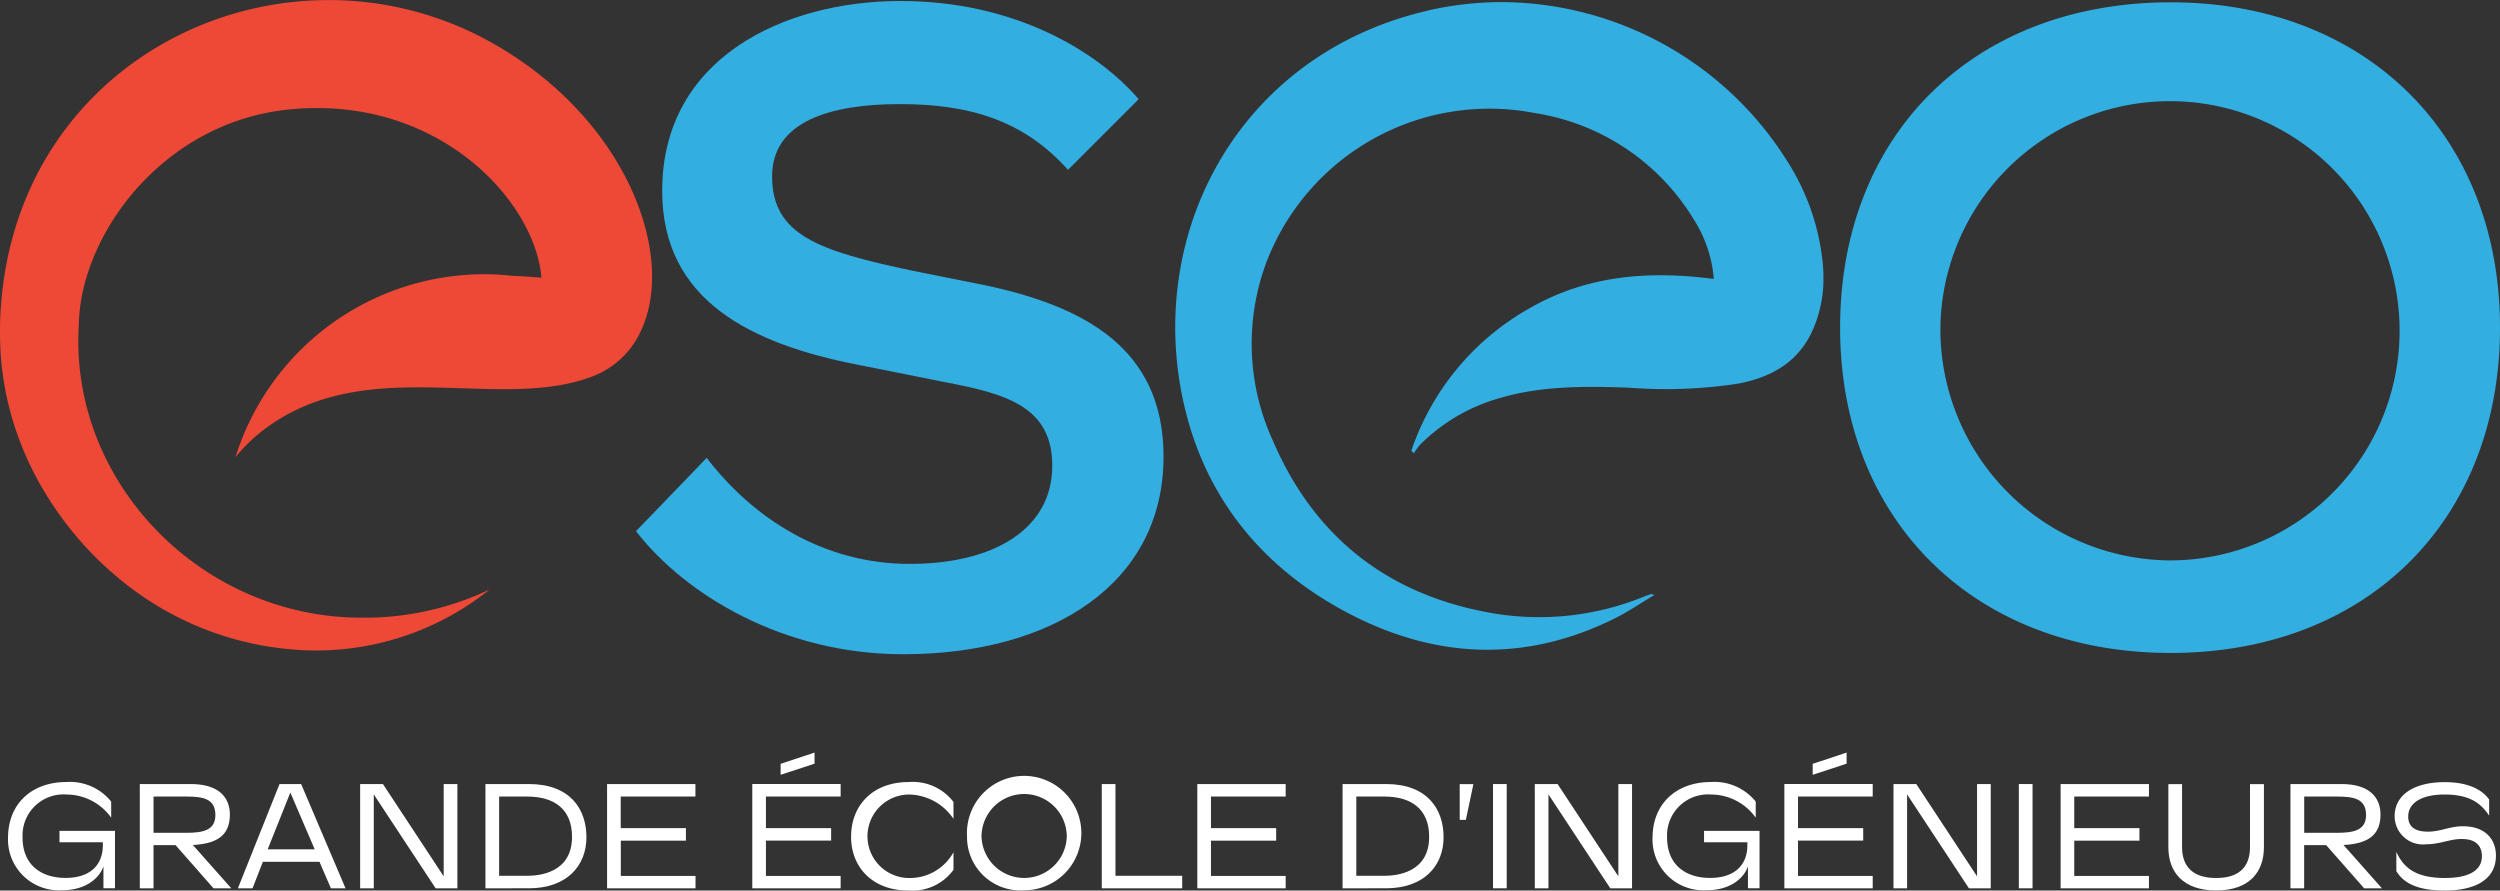 <svg xmlns="http://www.w3.org/2000/svg" width="227.557" height="81.058" viewBox="0 0 227.557 81.058">
  <rect x="0" y="0" width="227.557" height="81.058" fill="#333333" stroke="none"/>
  <g id="Groupe_32518" data-name="Groupe 32518" transform="translate(-8785.06 284.866)">
    <g id="Groupe_32518-2" data-name="Groupe 32518" transform="translate(8785.793 -216.362)">
      <path id="Tracé_12256" data-name="Tracé 12256" d="M132.04,291.027c.027-2.976,2.107-5,5.32-5a4.814,4.814,0,0,1,4.068,1.784v1.461a5.012,5.012,0,0,0-4.055-2.107,3.733,3.733,0,0,0-4.014,3.873c-.014,2.512,1.67,3.718,3.914,3.718s3.395-1.179,3.395-2.975v-.269h-3.946v-1.038h5.052V295.7h-1.051V293.7c-.337,1.01-1.528,2.175-3.746,2.175a4.632,4.632,0,0,1-4.938-4.856Z" transform="translate(-132.04 -283.35)" fill="#fff"/>
      <path id="Tracé_12257" data-name="Tracé 12257" d="M166.714,295.919H165.1l-3.454-3.928h-2.007v3.928h-1.247v-9.49h4.647c2.512,0,3.55,1.192,3.55,2.781,0,1.866-1.138,2.654-3.368,2.767l3.5,3.946Zm-7.073-8.351v3.3h2.99c1.528,0,2.64-.237,2.64-1.616,0-1.5-1.138-1.684-2.626-1.684Z" transform="translate(-146.399 -283.567)" fill="#fff"/>
      <path id="Tracé_12258" data-name="Tracé 12258" d="M178.01,295.919l3.791-9.49h1.966l4.041,9.49h-1.333l-1.038-2.413h-5.152l-.942,2.413Zm2.708-3.55H185l-2.216-5.165-2.061,5.165Z" transform="translate(-157.09 -283.567)" fill="#fff"/>
      <path id="Tracé_12259" data-name="Tracé 12259" d="M202.455,295.919v-9.49h2.075l5.53,8.4v-8.4h1.246v9.49h-1.98l-5.629-8.547v8.547h-1.246Z" transform="translate(-170.407 -283.567)" fill="#fff"/>
      <path id="Tracé_12260" data-name="Tracé 12260" d="M227.52,295.919v-9.49h3.959c3.718,0,5.234,2.244,5.234,4.842s-1.784,4.647-5.247,4.647Zm3.8-1.138c1.126,0,4.082-.281,4.082-3.55,0-2.5-1.6-3.663-4.069-3.663h-2.567v7.214h2.553Z" transform="translate(-184.067 -283.567)" fill="#fff"/>
      <path id="Tracé_12261" data-name="Tracé 12261" d="M251.85,295.919v-9.49h8.042v1.138h-6.8v2.876h5.935v1.138H253.1v3.213h6.8v1.126H251.85Z" transform="translate(-197.325 -283.567)" fill="#fff"/>
      <path id="Tracé_12262" data-name="Tracé 12262" d="M280.89,292.492V283h8.042v1.138h-6.8v2.876h5.935v1.138h-5.935v3.213h6.8v1.126Zm2.58-10.331v-1l3.086-1.024v1.01Z" transform="translate(-213.148 -280.14)" fill="#fff"/>
      <path id="Tracé_12263" data-name="Tracé 12263" d="M300.654,290.986c0-2.821,1.953-4.956,5.247-4.956a4.666,4.666,0,0,1,4.069,1.809v1.543a4.968,4.968,0,0,0-4.055-2.216,3.8,3.8,0,1,0,.055,7.6,4.54,4.54,0,0,0,4-2.344v1.6a4.636,4.636,0,0,1-4.128,1.879c-3.172,0-5.193-2.048-5.193-4.91Z" transform="translate(-223.915 -283.35)" fill="#fff"/>
      <path id="Tracé_12264" data-name="Tracé 12264" d="M323.84,290.978a5.207,5.207,0,1,1,5.192,4.91A4.856,4.856,0,0,1,323.84,290.978Zm9.079.04a3.88,3.88,0,0,0-7.76-.026,3.882,3.882,0,0,0,7.76.027Z" transform="translate(-236.551 -283.355)" fill="#fff"/>
      <path id="Tracé_12265" data-name="Tracé 12265" d="M350.784,295.919v-9.49h1.246v8.352h6.075v1.138H350.78Z" transform="translate(-251.231 -283.567)" fill="#fff"/>
      <path id="Tracé_12266" data-name="Tracé 12266" d="M369.9,295.919v-9.49h8.042v1.138h-6.8v2.876h5.935v1.138h-5.935v3.213h6.8v1.126Z" transform="translate(-261.65 -283.567)" fill="#fff"/>
      <path id="Tracé_12267" data-name="Tracé 12267" d="M398.95,295.919v-9.49h3.961c3.718,0,5.234,2.244,5.234,4.842s-1.784,4.647-5.247,4.647Zm3.8-1.138c1.126,0,4.082-.281,4.082-3.55,0-2.5-1.6-3.663-4.068-3.663H400.2v7.214h2.553Z" transform="translate(-277.479 -283.567)" fill="#fff"/>
      <path id="Tracé_12268" data-name="Tracé 12268" d="M422.38,289.694V286.44h1.247l-.687,3.254Z" transform="translate(-290.246 -283.573)" fill="#fff"/>
      <path id="Tracé_12269" data-name="Tracé 12269" d="M429.04,295.919v-9.49h1.247v9.49Z" transform="translate(-293.875 -283.567)" fill="#fff"/>
      <path id="Tracé_12270" data-name="Tracé 12270" d="M437.394,295.919v-9.49h2.075l5.53,8.4v-8.4h1.246v9.49h-1.98l-5.629-8.547v8.547H437.39Z" transform="translate(-298.425 -283.567)" fill="#fff"/>
      <path id="Tracé_12271" data-name="Tracé 12271" d="M460.95,291.027c.027-2.976,2.107-5,5.32-5a4.816,4.816,0,0,1,4.069,1.784v1.461a5.012,5.012,0,0,0-4.055-2.107,3.733,3.733,0,0,0-4.014,3.873c-.014,2.512,1.67,3.718,3.914,3.718s3.395-1.179,3.395-2.975v-.269h-3.944v-1.038h5.05V295.7h-1.052V293.7c-.337,1.01-1.528,2.175-3.746,2.175a4.632,4.632,0,0,1-4.938-4.856Z" transform="translate(-311.261 -283.35)" fill="#fff"/>
      <path id="Tracé_12272" data-name="Tracé 12272" d="M487.31,292.492V283h8.042v1.138h-6.8v2.876h5.935v1.138h-5.935v3.213h6.8v1.126Zm2.58-10.331v-1l3.086-1.024v1.01Z" transform="translate(-325.626 -280.14)" fill="#fff"/>
      <path id="Tracé_12273" data-name="Tracé 12273" d="M509.134,295.919v-9.49h2.074l5.53,8.4v-8.4h1.247v9.49H516l-5.629-8.547v8.547h-1.247Z" transform="translate(-337.515 -283.567)" fill="#fff"/>
      <path id="Tracé_12274" data-name="Tracé 12274" d="M534.21,295.919v-9.49h1.246v9.49Z" transform="translate(-351.181 -283.567)" fill="#fff"/>
      <path id="Tracé_12275" data-name="Tracé 12275" d="M542.56,295.919v-9.49H550.6v1.138h-6.8v2.876h5.935v1.138h-5.935v3.213h6.8v1.126Z" transform="translate(-355.73 -283.567)" fill="#fff"/>
      <path id="Tracé_12276" data-name="Tracé 12276" d="M564.11,292.192V286.44h1.246v5.725c0,1.907,1.111,2.822,3.1,2.822s3.086-.91,3.086-2.822V286.44h1.265v5.752c0,2.23-1.306,3.928-4.351,3.928S564.11,294.409,564.11,292.192Z" transform="translate(-367.472 -283.573)" fill="#fff"/>
      <path id="Tracé_12277" data-name="Tracé 12277" d="M596.854,295.919h-1.616l-3.454-3.928h-2.007v3.928h-1.247v-9.49h4.647c2.512,0,3.55,1.192,3.55,2.781,0,1.866-1.138,2.654-3.368,2.767l3.5,3.946Zm-7.072-8.351v3.3h2.99c1.528,0,2.64-.237,2.64-1.616,0-1.5-1.138-1.684-2.626-1.684Z" transform="translate(-380.78 -283.567)" fill="#fff"/>
      <path id="Tracé_12278" data-name="Tracé 12278" d="M609.524,294.14V292.4c.646,1.4,1.7,2.372,4.419,2.372,2.316,0,3.368-.76,3.368-1.98,0-.815-.419-1.568-1.825-1.568-1.126,0-1.966.478-3.24.478a2.569,2.569,0,0,1-2.876-2.553c0-1.939,1.752-3.1,4.56-3.1,2.372,0,3.522.842,4.042,1.584v1.461c-.646-.928-1.528-1.92-4.055-1.92-2.048,0-3.313.742-3.313,2.007,0,.687.337,1.374,1.8,1.374,1.179,0,1.953-.491,3.186-.491,1.979,0,3,1.138,3,2.68,0,2.075-1.739,3.172-4.688,3.172s-3.914-1.01-4.378-1.769Z" transform="translate(-392.135 -283.36)" fill="#fff"/>
    </g>
    <path id="Tracé_7693" d="M498.46,159.694c0,17.549,12.229,29.609,30.087,29.609s29.978-12.063,29.978-29.609S546.3,130.08,528.547,130.08C510.689,130.08,498.46,142.036,498.46,159.694Zm9.128,0a20.9,20.9,0,1,1,20.9,21.185A21.044,21.044,0,0,1,507.588,159.694Z" transform="translate(8454.092 -414.736)" fill="#32aee1" style="isolation: isolate"/>
    <path id="Tracé_7694" d="M260.02,147.092c0,10.008,8.1,13.94,17.872,15.847l7.746,1.547c5.721,1.074,9.89,2.262,9.89,7.627,0,5.721-5.243,8.938-12.988,8.938S268.358,177,264.072,171.4l-6.434,6.675c4.528,5.839,13.467,11.2,24.307,11.2,13.585,0,23.711-6.434,23.711-17.995,0-9.89-7.268-13.7-16.325-15.61l-6.554-1.311c-8.461-1.789-12.752-3.217-12.752-8.579,0-5.006,5.3-6.581,11.621-6.581s11.259,1.456,15.314,5.984l6.434-6.431c-3.7-4.292-11.2-8.938-21.686-8.938s-21.686,5.12-21.686,17.276Z" transform="translate(8585.313 -414.59)" fill="#32aee1" style="isolation: isolate"/>
    <path id="Tracé_7695" d="M388.4,130.838c-16.812,3.909-25.445,19.688-22.273,35.148,1.807,8.82,7.04,15.41,14.964,19.61,7.978,4.232,16.215,4.637,24.448.519,1.188-.591,2.289-1.352,3.545-2.1a1.365,1.365,0,0,0-.269-.091c-.2.068-.4.127-.587.2a25.246,25.246,0,0,1-13.58,1.593c-9.539-1.557-16.411-6.777-20.248-15.678a21.159,21.159,0,0,1-.651-16.234,21.723,21.723,0,0,1,24.5-13.653,20.609,20.609,0,0,1,14.5,9.794,11.779,11.779,0,0,1,1.752,5.3c-5.9-.778-11.56-.341-16.78,2.672a23.536,23.536,0,0,0-10.754,12.966c.077.077.161.15.237.228a5.591,5.591,0,0,1,.523-.742,16.575,16.575,0,0,1,7.109-4.228c3.909-1.192,7.919-1.138,11.938-1a43.465,43.465,0,0,0,10.052-.387c3-.6,5.42-1.989,6.7-4.91a11.5,11.5,0,0,0,.951-4.305v-.792c-.009-.237-.018-.473-.04-.71a21.038,21.038,0,0,0-3.127-9.316,30.841,30.841,0,0,0-26.082-14.677,30.025,30.025,0,0,0-6.832.787Z" transform="translate(8526.555 -414.72)" fill="#32aee1" style="isolation: isolate"/>
    <path id="Tracé_7696" d="M130.435,159.454c-.218,13.08,8.583,20.939,10.4,22.455a28.243,28.243,0,0,0,17.995,6.913A25.252,25.252,0,0,0,175,183.273a26.487,26.487,0,0,1-11.646,2.567c-14.556,0-26.5-12.242-25.764-26.442.023-.4.023-.569.045-.9.505-7.964,7.86-17.84,19.205-18.928,13.508-1.3,22.316,8.364,22.873,15.328,0,0-1.005-.109-2.649-.177a24.018,24.018,0,0,0-2.558-.146,23.444,23.444,0,0,0-2.59.146,23.728,23.728,0,0,0-20.052,16.511,15.044,15.044,0,0,1,3.172-2.931c5.366-3.723,11.54-3.536,17.421-3.345,4.31.141,8.456.277,12.006-1.119a7.93,7.93,0,0,0,4.423-4.369c2.99-6.845-1.479-18.987-13.48-25.845a30.29,30.29,0,0,0-15.069-4c-15.146,0-29.6,11.255-29.909,29.828Z" transform="translate(8654.629 -414.482)" fill="#ee4836" style="isolation: isolate"/>
  </g>
</svg>
